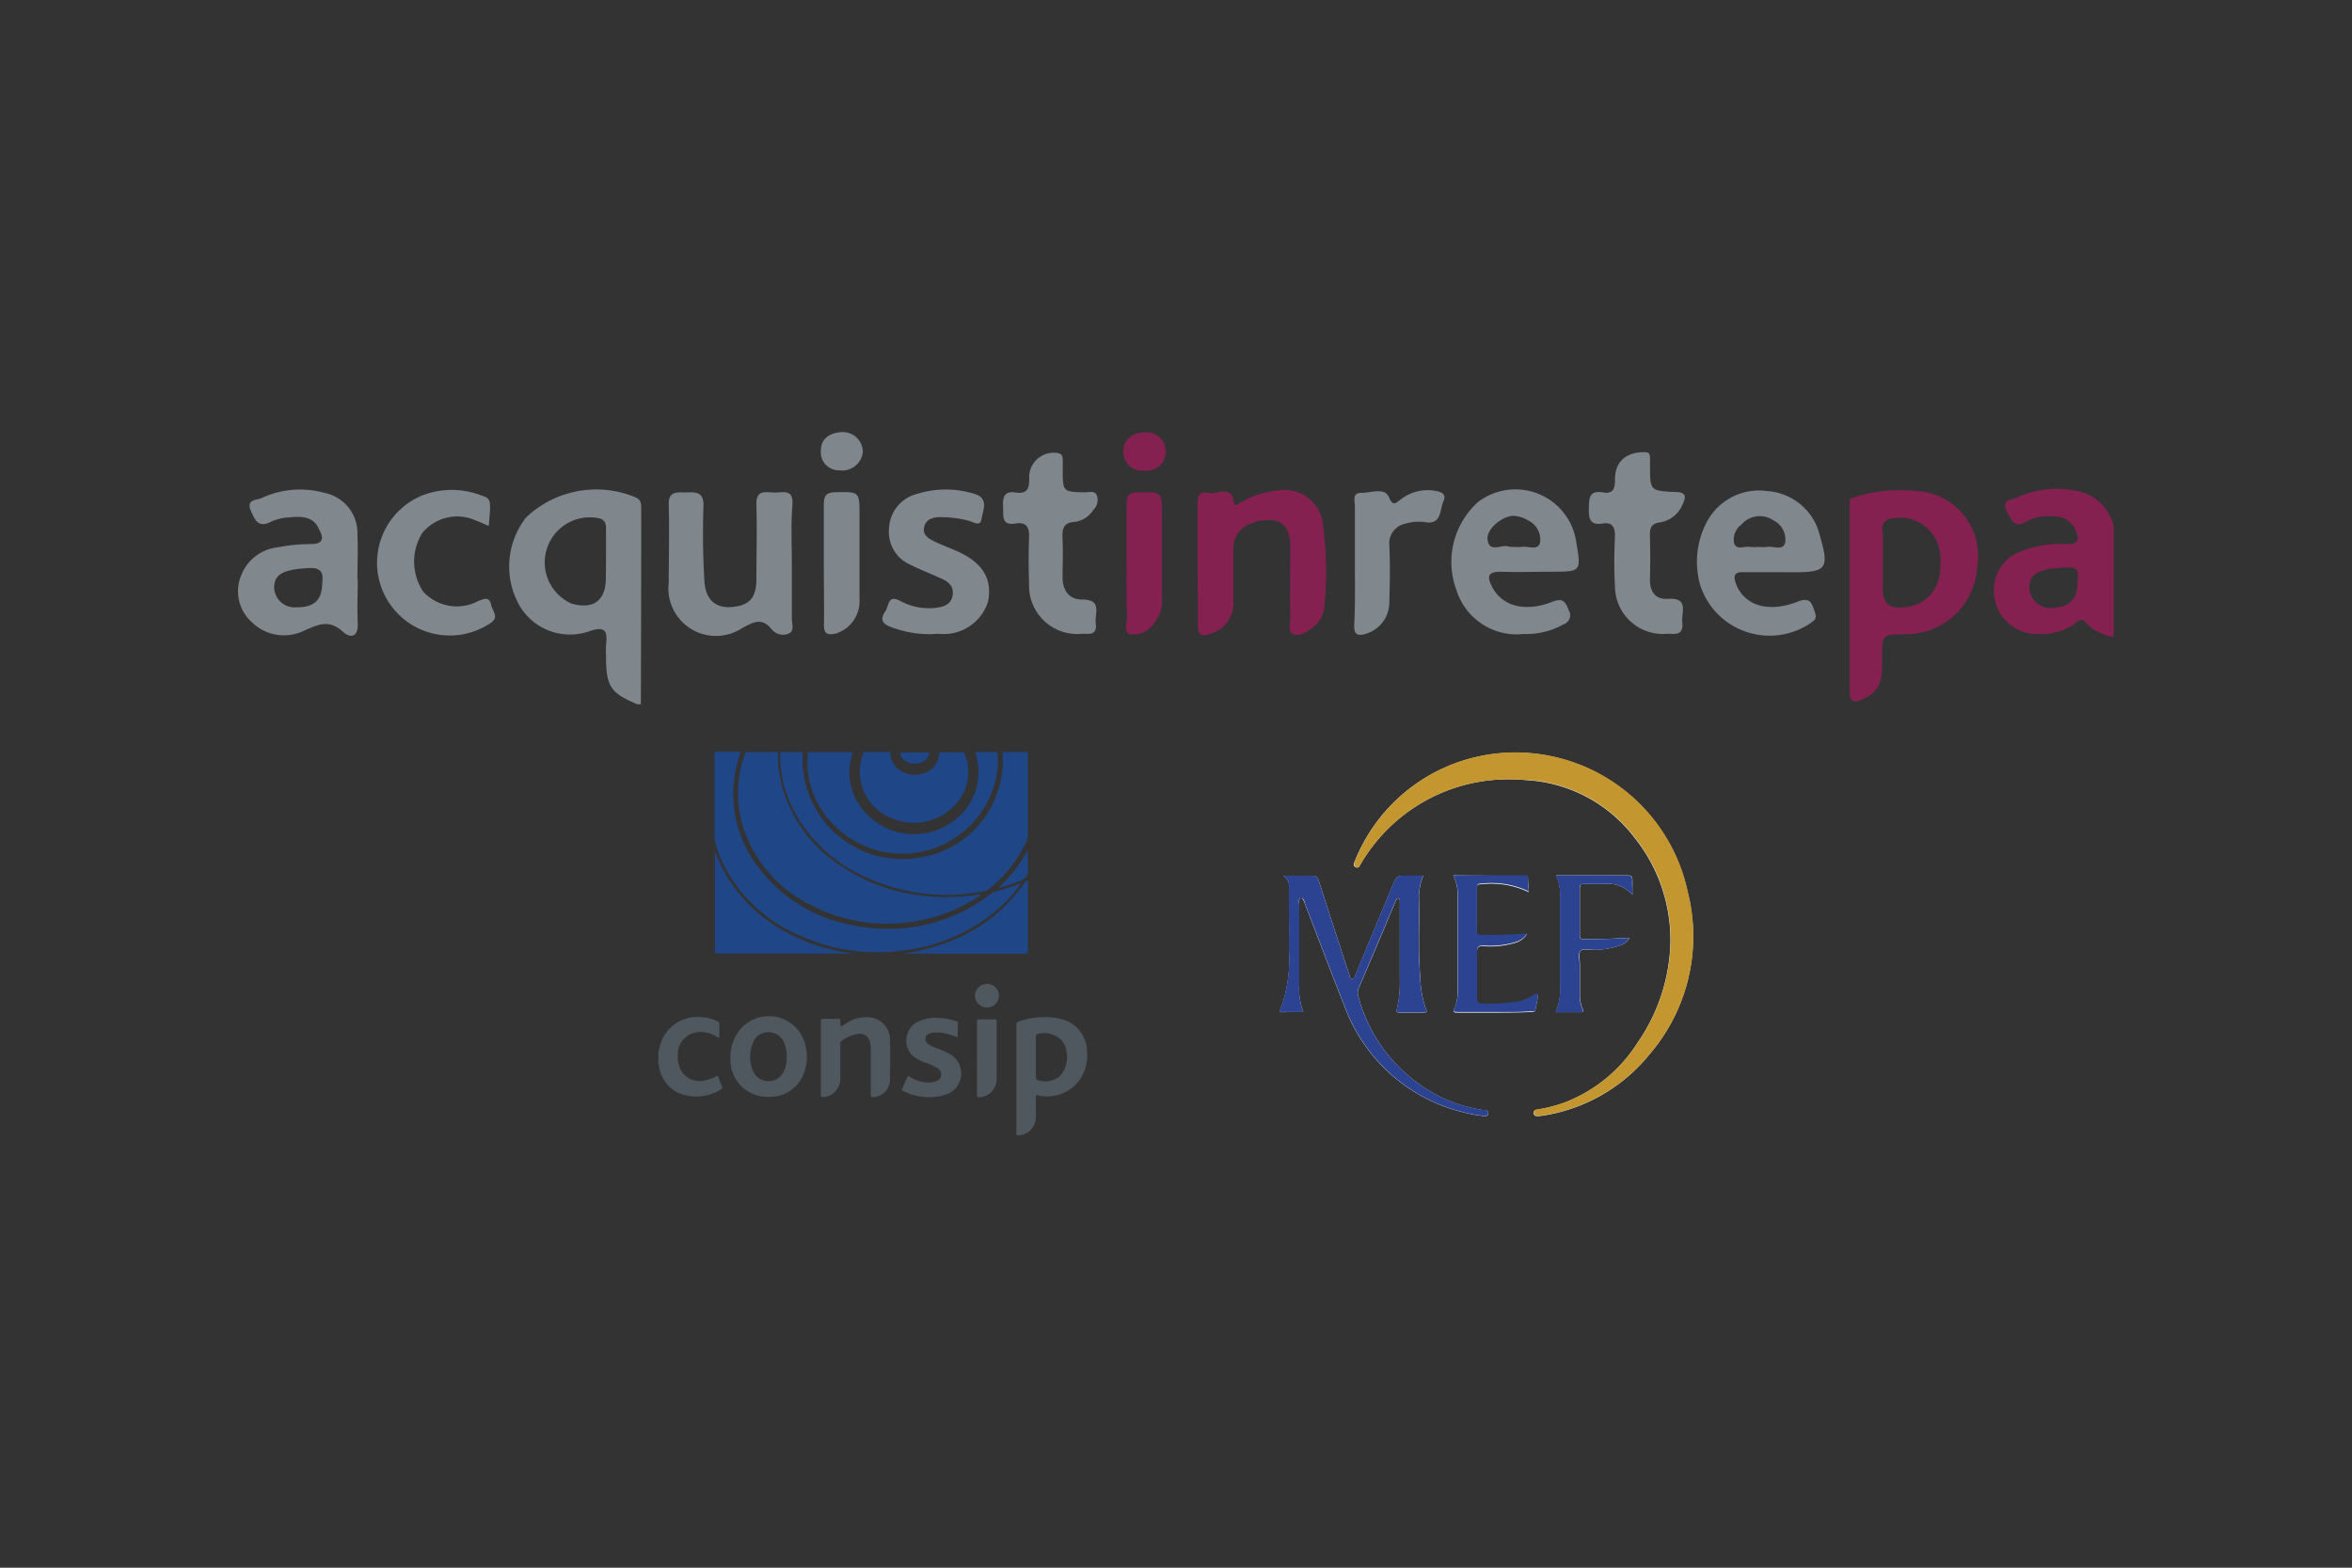 <svg id="afa558b0-cdbb-4e34-873b-4b6e40ad53c9" data-name="Livello 1" xmlns="http://www.w3.org/2000/svg" viewBox="0 0 30 20">
  <rect x="0" y="0" width="30" height="20" fill="#333333" stroke="none"/>
  <defs>
    <style>
      .ff4f44e4-ab79-4ccd-a808-b5e587944ef9 {
        fill: #7f878d;
      }

      .a9736451-21ea-41c2-8148-6b5f8beebc28 {
        fill: #852150;
      }

      .fb5c0166-028a-4985-93f8-934835f3ef35 {
        fill: #80888e;
      }

      .b76b5c0d-a40c-4b22-b7cb-e7ace06fb78e {
        fill: #1f4687;
      }

      .f2bee3c0-d5f8-4d0d-b530-34c0af578cbf {
        fill: #4e585e;
      }

      .b001324e-b966-47d8-a827-e0848c316fb6 {
        fill: #fcfcfd;
      }

      .e4aa2d73-444e-47a8-b710-5098b53b0cc1 {
        fill: #c4962f;
      }

      .b9dfbfe7-ae10-4c5b-adfa-a1faeb5fe03d {
        fill: #2b4391;
      }
    </style>
  </defs>
  <g>
    <g id="b456bf9b-bf7c-4583-8e65-5aba5df1295c" data-name="mhNa0i.tif">
      <g>
        <path class="ff4f44e4-ab79-4ccd-a808-b5e587944ef9" d="M8.13,8.985c-.346-.145-.4-.229-.4-.616a1.362,1.362,0,0,1,0-.143c.019-.166,0-.245-.209-.174a.747.747,0,0,1-.891-.32A1.012,1.012,0,0,1,6.712,6.6,1.3,1.3,0,0,1,8.1,6.342c.086.032.079.1.079.166q0,1.239-.005,2.477Zm-.4-1.836V6.761c0-.064,0-.119-.08-.147A.575.575,0,0,0,7.289,7.7c.282.08.439-.038.439-.329Z"/>
        <path class="a9736451-21ea-41c2-8148-6b5f8beebc28" d="M26.959,8.123a.575.575,0,0,1-.356-.18c-.051-.073-.1-.017-.135.012a.753.753,0,0,1-.483.133.546.546,0,0,1-.541-.439.532.532,0,0,1,.365-.627,1.375,1.375,0,0,1,.542-.081c.188.009.168-.083.113-.2a.286.286,0,0,0-.27-.153.6.6,0,0,0-.339.061c-.171.1-.2-.018-.259-.129-.077-.149.069-.141.127-.17a1.206,1.206,0,0,1,.838-.069.583.583,0,0,1,.4.445Zm-.455-.7c-.019-.068.057-.188-.12-.184-.354.008-.5.071-.5.255a.272.272,0,0,0,.262.264C26.4,7.747,26.5,7.654,26.5,7.423Z"/>
        <path class="a9736451-21ea-41c2-8148-6b5f8beebc28" d="M23.682,8.95c-.1-.008-.088-.083-.088-.15q0-1.218,0-2.435a1.858,1.858,0,0,1,.846-.1.826.826,0,0,1,.78.96.912.912,0,0,1-.914.867c-.3,0-.3,0-.3.3C24.015,8.754,23.958,8.85,23.682,8.95Zm.333-1.786v.327c0,.216.074.279.294.254.322-.038.486-.3.434-.706a.513.513,0,0,0-.6-.426.132.132,0,0,0-.132.163C24.021,6.905,24.015,7.035,24.015,7.164Z"/>
        <path class="fb5c0166-028a-4985-93f8-934835f3ef35" d="M4.563,7.394c0,.184-.009.369,0,.553s-.093.2-.186.115c-.173-.16-.309-.1-.492-.019A.587.587,0,0,1,3.2,7.926a.527.527,0,0,1-.123-.586.562.562,0,0,1,.463-.357,2.254,2.254,0,0,1,.426-.042c.171,0,.161-.087.1-.195C4,6.592,3.85,6.584,3.7,6.6a.637.637,0,0,0-.237.053c-.168.091-.213-.02-.264-.138-.063-.149.078-.132.14-.162a1.159,1.159,0,0,1,.8-.065.523.523,0,0,1,.42.535c.008.191,0,.382,0,.573Zm-.453.043c.012-.105.009-.2-.172-.19-.316.017-.441.075-.441.248a.26.26,0,0,0,.288.252C4.005,7.749,4.109,7.657,4.11,7.437Z"/>
        <path class="a9736451-21ea-41c2-8148-6b5f8beebc28" d="M15.275,7.182c0-.252,0-.505,0-.758,0-.107.035-.165.139-.135s.3-.123.328.137c0,.041.069-.007.1-.025a1.105,1.105,0,0,1,.464-.144.49.49,0,0,1,.562.391,4.464,4.464,0,0,1,.024,1.1.364.364,0,0,1-.15.259c-.072.058-.161.114-.242.085s-.041-.142-.043-.216c-.006-.3,0-.6,0-.9,0-.242-.1-.347-.283-.341-.274.01-.442.147-.442.362,0,.232,0,.465,0,.7a.4.4,0,0,1-.283.385c-.111.046-.176.032-.17-.118C15.283,7.7,15.275,7.442,15.275,7.182Z"/>
        <path class="fb5c0166-028a-4985-93f8-934835f3ef35" d="M19.434,8.088a.805.805,0,0,1-.857-.56,1.028,1.028,0,0,1,.274-1.122.784.784,0,0,1,1.255.514c.062.373.062.373-.313.374-.218,0-.437.008-.655,0-.162,0-.171.061-.11.185.123.25.415.337.768.2.142-.057.173,0,.214.108a.122.122,0,0,1-.069.179A.96.96,0,0,1,19.434,8.088Zm-.126-1.111a.567.567,0,0,0,.1,0c.081-.014.2.05.234-.047a.269.269,0,0,0-.146-.288.408.408,0,0,0-.17-.06c-.147-.016-.369.162-.352.3.021.181.181.056.273.091A.2.2,0,0,0,19.308,6.977Z"/>
        <path class="fb5c0166-028a-4985-93f8-934835f3ef35" d="M22.673,7.3c-.144,0-.288,0-.431,0-.126-.006-.134.048-.1.148.106.275.408.376.787.228.165-.064.181.022.218.129.021.059.022.092-.038.134a.93.93,0,0,1-1.42-.466,1.084,1.084,0,0,1,.083-.816.754.754,0,0,1,.771-.392.74.74,0,0,1,.67.571c.121.417.086.465-.339.465Zm-.235-.322a.566.566,0,0,0,.1,0c.08-.017.2.055.232-.053a.273.273,0,0,0-.152-.288.308.308,0,0,0-.407.057.236.236,0,0,0-.093.235c.031.094.129.036.2.048A.631.631,0,0,0,22.438,6.977Z"/>
        <path class="ff4f44e4-ab79-4ccd-a808-b5e587944ef9" d="M10.1,7.192c0,.233,0,.465,0,.7,0,.064.035.151-.033.188a.187.187,0,0,1-.225-.052c-.122-.154-.228-.091-.364-.023A.607.607,0,0,1,8.53,7.43c0-.328.009-.656,0-.983-.007-.192.11-.162.224-.165s.225-.012.219.172c-.011.32-.007.641.012.961.015.241.147.348.352.329.226-.021.311-.119.311-.36,0-.314.01-.629,0-.942-.008-.2.117-.161.227-.158s.243-.054.233.151C10.087,6.687,10.1,6.94,10.1,7.192Z"/>
        <path class="fb5c0166-028a-4985-93f8-934835f3ef35" d="M11.881,8.09a1.351,1.351,0,0,1-.539-.1c-.114-.047-.1-.117-.05-.191s.028-.215.188-.134a.766.766,0,0,0,.455.09c.1-.013.194-.04.215-.156S12.1,7.42,12,7.378c-.131-.059-.264-.111-.392-.175a.456.456,0,0,1-.268-.467A.473.473,0,0,1,11.7,6.3a1.219,1.219,0,0,1,.725,0c.2.056.107.22.094.325s-.12.025-.179.014a1.49,1.49,0,0,0-.364-.042c-.087.006-.166.031-.188.127s.046.14.113.175c.091.046.188.081.282.122.344.146.48.358.419.656a.593.593,0,0,1-.636.408Z"/>
        <path class="fb5c0166-028a-4985-93f8-934835f3ef35" d="M21.248,8.087a.611.611,0,0,1-.649-.609c-.012-.21-.01-.422,0-.633,0-.12-.029-.186-.159-.166-.155.025-.177-.058-.174-.189s0-.237.177-.208c.134.023.157-.049.156-.166,0-.226.14-.348.376-.348.059,0,.069.025.071.07s0,.069,0,.1c0,.32,0,.325.326.339.126,0,.14.053.093.15a.378.378,0,0,1-.287.237c-.123.015-.136.077-.133.178q.008.276,0,.552c0,.161.074.256.23.246.275-.019.167.178.183.3C21.478,8.134,21.332,8.076,21.248,8.087Z"/>
        <path class="ff4f44e4-ab79-4ccd-a808-b5e587944ef9" d="M13.786,8.087a.615.615,0,0,1-.66-.639c-.007-.2-.008-.4,0-.593.005-.131-.038-.2-.175-.176-.182.028-.151-.1-.156-.207s0-.213.155-.189.182-.054.177-.188a.313.313,0,0,1,.359-.316c.055.007.067.036.069.08s0,.081,0,.122c0,.295,0,.294.285.3.051,0,.119-.025.149.034a.175.175,0,0,1-.043.189.334.334,0,0,1-.232.154c-.154.007-.168.094-.161.218.008.164,0,.328,0,.491s.083.284.253.282c.258,0,.155.181.17.3C14,8.128,13.866,8.077,13.786,8.087Z"/>
        <path class="fb5c0166-028a-4985-93f8-934835f3ef35" d="M6.234,6.71c-.064-.027-.113-.05-.164-.069a.574.574,0,0,0-.683.158A.689.689,0,0,0,5.4,7.55a.582.582,0,0,0,.7.118c.078-.03.142-.061.166.053.017.081.113.157-.025.238A.928.928,0,1,1,5.4,6.315a1.048,1.048,0,0,1,.74.006C6.265,6.361,6.264,6.375,6.234,6.71Z"/>
        <path class="fb5c0166-028a-4985-93f8-934835f3ef35" d="M17.282,7.2c0-.247,0-.493,0-.739,0-.065-.04-.174.08-.173s.3-.074.353.053.091.073.15.032a.559.559,0,0,1,.4-.117c.072.011.2.021.146.139-.046.1-.022.289-.21.27a.6.6,0,0,0-.28.017.255.255,0,0,0-.2.273c.011.239.007.479,0,.718a.419.419,0,0,1-.3.413c-.1.029-.151.016-.148-.107C17.287,7.719,17.282,7.459,17.282,7.2Z"/>
        <path class="a9736451-21ea-41c2-8148-6b5f8beebc28" d="M14.37,7.2c0-.259,0-.519,0-.778,0-.109.036-.137.141-.139.31-.008.31-.013.31.291,0,.355,0,.71,0,1.064a.457.457,0,0,1-.107.321.309.309,0,0,1-.3.133c-.089-.027-.037-.155-.039-.238C14.365,7.636,14.37,7.418,14.37,7.2Z"/>
        <path class="ff4f44e4-ab79-4ccd-a808-b5e587944ef9" d="M10.508,7.194c0-.252,0-.5,0-.756,0-.11.027-.156.148-.158.307-.006.307-.013.307.3,0,.354,0,.709,0,1.063a.432.432,0,0,1-.3.439c-.1.023-.156.011-.153-.112C10.513,7.712,10.508,7.453,10.508,7.194Z"/>
        <path class="a9736451-21ea-41c2-8148-6b5f8beebc28" d="M14.6,6.005a.242.242,0,0,1-.272-.243c0-.159.115-.238.27-.246a.246.246,0,1,1,0,.489Z"/>
        <path class="ff4f44e4-ab79-4ccd-a808-b5e587944ef9" d="M10.705,6a.23.23,0,0,1-.235-.25c0-.165.127-.232.276-.238a.256.256,0,0,1,.26.254A.265.265,0,0,1,10.705,6Z"/>
      </g>
    </g>
    <g>
      <g id="f10d4c7b-1756-4192-be0d-326181f17f45" data-name="aVycEF.tif">
        <g>
          <path class="b76b5c0d-a40c-4b22-b7cb-e7ace06fb78e" d="M9.926,9.594a1.03,1.03,0,0,0,.011.248,1.73,1.73,0,0,0,.785,1.2,2.264,2.264,0,0,0,1.024.382,2.555,2.555,0,0,0,.751-.014h.023l-.036.026a2.052,2.052,0,0,1-.938.334,2.089,2.089,0,0,1-1.179-.211,1.7,1.7,0,0,1-.829-.851A1.438,1.438,0,0,1,9.5,9.625l.012-.031Z"/>
          <path class="b76b5c0d-a40c-4b22-b7cb-e7ace06fb78e" d="M13.106,9.594a.175.175,0,0,1,.005.046v1.021a.118.118,0,0,1-.01.052,1.674,1.674,0,0,1-.5.638.071.071,0,0,1-.037.015,2.442,2.442,0,0,1-1.554-.191,1.9,1.9,0,0,1-.883-.831,1.493,1.493,0,0,1-.175-.724.113.113,0,0,0,0-.026h.285c0,.029,0,.058,0,.087a1.271,1.271,0,0,0,1.506,1.257,1.237,1.237,0,0,0,1-.9,1.188,1.188,0,0,0,.043-.444Z"/>
          <path class="b76b5c0d-a40c-4b22-b7cb-e7ace06fb78e" d="M13.019,11.273a1.437,1.437,0,0,1-.229.269,2.213,2.213,0,0,1-1.209.575,2.411,2.411,0,0,1-1.42-.2,1.908,1.908,0,0,1-.922-.867,1.5,1.5,0,0,1-.117-.312.21.21,0,0,1-.008-.056q0-.546,0-1.092h.331c-.014.05-.029.1-.041.152A1.524,1.524,0,0,0,9.71,11.11a1.922,1.922,0,0,0,1.158.692,2.162,2.162,0,0,0,1.352-.145,1.934,1.934,0,0,0,.425-.261.076.076,0,0,1,.025-.016,3.233,3.233,0,0,0,.346-.11Z"/>
          <path class="b76b5c0d-a40c-4b22-b7cb-e7ace06fb78e" d="M12.436,9.594h.284a.967.967,0,0,1-.009.3,1.223,1.223,0,0,1-2.085.62,1.133,1.133,0,0,1-.321-.919h.568a.1.1,0,0,1-.009.045.744.744,0,0,0,.058.563.837.837,0,0,0,1.173.316A.773.773,0,0,0,12.436,9.594Z"/>
          <path class="b76b5c0d-a40c-4b22-b7cb-e7ace06fb78e" d="M11.015,9.594h.345a.222.222,0,0,0,.041.156.321.321,0,0,0,.332.126.273.273,0,0,0,.244-.261c0-.024.014-.018.026-.018.088,0,.176,0,.264,0a.035.035,0,0,1,.041.029.6.6,0,0,1-.04.527.711.711,0,0,1-.87.295.638.638,0,0,1-.416-.74C10.991,9.669,11,9.632,11.015,9.594Z"/>
          <path class="f2bee3c0-d5f8-4d0d-b530-34c0af578cbf" d="M8.4,13.4c.014-.016.012-.037.017-.056a.493.493,0,0,1,.537-.367.537.537,0,0,1,.2.054c.011.006.022.01.021.026,0,.061,0,.122,0,.182-.018,0-.025-.007-.033-.012a.372.372,0,0,0-.269-.055.279.279,0,0,0-.226.254.426.426,0,0,0,.016.177.273.273,0,0,0,.331.18.446.446,0,0,0,.139-.051c.017-.01.025-.008.031.011.014.042.03.083.047.123.005.013,0,.021-.008.028a.589.589,0,0,1-.577.036.45.45,0,0,1-.222-.333c0-.008,0-.016-.008-.021Z"/>
          <path class="f2bee3c0-d5f8-4d0d-b530-34c0af578cbf" d="M13.213,13.971v.278a.234.234,0,0,1-.182.231l-.01,0c-.054.011-.057.009-.057-.045,0-.453,0-.906,0-1.359,0-.026.006-.038.031-.045a.963.963,0,0,1,.542-.03.427.427,0,0,1,.327.4.551.551,0,0,1-.1.386.507.507,0,0,1-.523.186Zm0-.488v.26c0,.012,0,.025.012.031a.286.286,0,0,0,.292-.044.352.352,0,0,0,.086-.313.259.259,0,0,0-.071-.154.311.311,0,0,0-.289-.073c-.024,0-.031.012-.031.036C13.214,13.312,13.213,13.4,13.213,13.483Z"/>
          <path class="b76b5c0d-a40c-4b22-b7cb-e7ace06fb78e" d="M9.115,10.851c.03.071.057.143.092.212a1.9,1.9,0,0,0,.748.787,2.285,2.285,0,0,0,.893.308.014.014,0,0,1,.009.007h-1.7c-.031,0-.038-.009-.038-.039q0-.621,0-1.244Z"/>
          <path class="f2bee3c0-d5f8-4d0d-b530-34c0af578cbf" d="M9.823,13.992a.47.47,0,0,1-.506-.484.553.553,0,0,1,.072-.3.479.479,0,0,1,.892.169.567.567,0,0,1-.053.371A.449.449,0,0,1,9.823,13.992Zm.212-.49a.445.445,0,0,0-.034-.2.213.213,0,0,0-.2-.133.2.2,0,0,0-.193.127.45.45,0,0,0,0,.373A.214.214,0,0,0,10,13.662.428.428,0,0,0,10.035,13.5Z"/>
          <path class="f2bee3c0-d5f8-4d0d-b530-34c0af578cbf" d="M10.722,13.1l.087-.055a.442.442,0,0,1,.25-.067.285.285,0,0,1,.293.288c.007.174,0,.347,0,.521a.228.228,0,0,1-.211.21c-.024,0-.034,0-.034-.031,0-.187,0-.374,0-.562a.475.475,0,0,0-.006-.084.136.136,0,0,0-.171-.127.456.456,0,0,0-.2.091c-.015.01-.012.023-.012.036,0,.145,0,.291,0,.436a.236.236,0,0,1-.187.237l-.01,0c-.048.008-.051.006-.051-.043,0-.306,0-.611,0-.917,0-.027,0-.036.034-.035.063,0,.126,0,.189,0,.019,0,.027.005.025.025S10.722,13.072,10.722,13.1Z"/>
          <path class="b76b5c0d-a40c-4b22-b7cb-e7ace06fb78e" d="M11.537,12.165a2.817,2.817,0,0,0,.471-.116,2.086,2.086,0,0,0,1.067-.794.07.07,0,0,1,.018-.02c.01-.008.019-.007.018.009v.017q0,.435,0,.869c0,.028-.006.036-.035.036h-1.54Z"/>
          <path class="f2bee3c0-d5f8-4d0d-b530-34c0af578cbf" d="M12.214,13.234a1.109,1.109,0,0,0-.17-.053.408.408,0,0,0-.174,0,.076.076,0,0,0-.066.063.075.075,0,0,0,.038.077.492.492,0,0,0,.118.056,1.025,1.025,0,0,1,.168.078.282.282,0,0,1-.042.5.627.627,0,0,1-.315.037.641.641,0,0,1-.245-.071c-.02-.01-.026-.019-.015-.041.022-.044.041-.089.06-.135.008-.018.014-.02.031-.009a.463.463,0,0,0,.225.074.285.285,0,0,0,.116-.017.088.088,0,0,0,.062-.073.09.09,0,0,0-.042-.089.794.794,0,0,0-.165-.076.481.481,0,0,1-.172-.1.274.274,0,0,1,.063-.411.519.519,0,0,1,.3-.056.716.716,0,0,1,.205.039c.01,0,.024.006.023.023Z"/>
          <path class="f2bee3c0-d5f8-4d0d-b530-34c0af578cbf" d="M12.462,13.5c0-.155,0-.309,0-.463,0-.027.008-.034.034-.033.063,0,.126,0,.189,0,.02,0,.027,0,.027.026,0,.242,0,.484,0,.726a.234.234,0,0,1-.188.24L12.5,14c-.026,0-.039,0-.038-.034C12.463,13.808,12.462,13.652,12.462,13.5Z"/>
          <path class="f2bee3c0-d5f8-4d0d-b530-34c0af578cbf" d="M12.586,12.853a.149.149,0,1,1,0-.3.148.148,0,0,1,.155.147A.152.152,0,0,1,12.586,12.853Z"/>
          <path class="b76b5c0d-a40c-4b22-b7cb-e7ace06fb78e" d="M13.111,10.845c0,.093,0,.186,0,.279a.115.115,0,0,1-.069.1,2.493,2.493,0,0,1-.286.1l-.027.006A1.924,1.924,0,0,0,13.111,10.845Z"/>
          <polygon class="b76b5c0d-a40c-4b22-b7cb-e7ace06fb78e" points="13.016 11.27 13.022 11.267 13.019 11.273 13.016 11.27"/>
          <path class="b76b5c0d-a40c-4b22-b7cb-e7ace06fb78e" d="M11.67,9.6c.05,0,.1,0,.152,0,.034,0,.031.017.023.037a.161.161,0,0,1-.135.1.207.207,0,0,1-.188-.051.211.211,0,0,1-.019-.023.059.059,0,0,1-.014-.054c.007-.018.03-.007.045-.007C11.579,9.6,11.624,9.6,11.67,9.6Z"/>
        </g>
      </g>
      <g id="fd7686c8-ec4b-490a-8aa0-2c80f3df158d" data-name="Q9zB23.tif">
        <g>
          <path class="b001324e-b966-47d8-a827-e0848c316fb6" d="M19.26,9.942c.076,0,.151.006.225.012a1.862,1.862,0,0,1,1.355.722,2.089,2.089,0,0,1,.466,1.359,2.346,2.346,0,0,1-.417,1.265,1.916,1.916,0,0,1-.921.762,1.87,1.87,0,0,1-.36.094c-.029,0-.049.018-.046.048s.028.038.056.034l.027,0a2.177,2.177,0,0,0,1.4-.794,2.309,2.309,0,0,0,.479-2.07,2.247,2.247,0,0,0-2.491-1.753,2.2,2.2,0,0,0-1.75,1.361c-.013.029-.031.064.01.082s.049-.02.064-.044A2.18,2.18,0,0,1,19.26,9.942Zm-2.636,2.969a.865.865,0,0,1-.054-.348q0-.505,0-1.012c0-.032-.01-.085.021-.091s.044.049.056.08c.171.44.336.882.511,1.32a2.155,2.155,0,0,0,1.513,1.332,1.629,1.629,0,0,0,.26.047c.025,0,.047,0,.052-.031s-.016-.041-.039-.047a.126.126,0,0,0-.033,0,1.864,1.864,0,0,1-.536-.166,2.012,2.012,0,0,1-1.048-1.277.153.153,0,0,1,.007-.117q.23-.538.457-1.078a.283.283,0,0,1,.02-.043c.005-.01.012-.021.025-.019a.025.025,0,0,1,.019.025c0,.018,0,.036,0,.054q0,.478,0,.958a1.5,1.5,0,0,1-.037.377c-.01.034,0,.044.034.043h.313c.033,0,.038-.009.025-.04a1.309,1.309,0,0,1-.074-.412c-.028-.321-.011-.642-.015-.964a.73.73,0,0,1,.053-.33h-.2c-.135,0-.14,0-.191.125l-.471,1.132c-.01.024-.013.061-.046.059s-.031-.039-.039-.063q-.192-.586-.381-1.173c-.014-.041-.029-.079-.079-.079H16.37a.16.16,0,0,1,.07.166c0,.258,0,.516,0,.774a1.812,1.812,0,0,1-.121.8Zm1.913-1.744a.573.573,0,0,1,.056.259q0,.6,0,1.2a.572.572,0,0,1-.042.239c-.025.052,0,.054.039.054.15,0,.3,0,.448,0s.322,0,.482-.008c.025,0,.058.009.065-.032s.022-.106.03-.16c.005-.034-.007-.047-.041-.024a.645.645,0,0,1-.191.085,2.2,2.2,0,0,1-.479.03c-.049,0-.066-.01-.065-.063,0-.2,0-.394,0-.591,0-.067.013-.089.084-.085a1.093,1.093,0,0,0,.4-.042.246.246,0,0,0,.153-.113c-.2.022-.393.017-.585.02-.041,0-.054-.01-.054-.052,0-.184,0-.367,0-.55,0-.044.014-.054.054-.052a1.1,1.1,0,0,1,.608.1c0-.062-.009-.114-.009-.166,0-.035-.015-.04-.045-.04Zm2.285.25c0-.077,0-.131,0-.185s-.018-.065-.063-.065h-.911a.579.579,0,0,1,.052.283c0,.371,0,.742,0,1.113a.752.752,0,0,1-.056.35h.319c.032,0,.04-.008.025-.039a.449.449,0,0,1-.036-.185c0-.129,0-.258,0-.387,0-.059-.021-.137.009-.171s.114-.01.175-.014a1.016,1.016,0,0,0,.319-.053.213.213,0,0,0,.131-.1c-.2.011-.388.019-.578.018-.046,0-.058-.013-.057-.057q0-.3,0-.591c0-.043.009-.06.055-.058.086,0,.172,0,.258,0A.413.413,0,0,1,20.822,11.417Z"/>
          <path class="e4aa2d73-444e-47a8-b710-5098b53b0cc1" d="M19.26,9.942a2.18,2.18,0,0,0-1.9,1.075c-.015.024-.027.061-.064.044s-.023-.053-.01-.082a2.2,2.2,0,0,1,1.75-1.361,2.247,2.247,0,0,1,2.491,1.753,2.309,2.309,0,0,1-.479,2.07,2.177,2.177,0,0,1-1.4.794l-.027,0c-.028,0-.052,0-.056-.034s.017-.044.046-.048a1.87,1.87,0,0,0,.36-.094,1.916,1.916,0,0,0,.921-.762,2.346,2.346,0,0,0,.417-1.265,2.089,2.089,0,0,0-.466-1.359,1.862,1.862,0,0,0-1.355-.722C19.411,9.948,19.336,9.943,19.26,9.942Z"/>
          <path class="b9dfbfe7-ae10-4c5b-adfa-a1faeb5fe03d" d="M16.624,12.911h-.307a1.812,1.812,0,0,0,.121-.8c.006-.258,0-.516,0-.774a.16.16,0,0,0-.07-.166h.378c.05,0,.065.038.079.079q.189.587.381,1.173c.008.024.006.062.039.063s.036-.035.046-.059l.471-1.132c.051-.123.056-.125.191-.125h.2a.73.73,0,0,0-.053.33c0,.322-.013.643.015.964a1.309,1.309,0,0,0,.074.412c.013.031.008.041-.025.04h-.313c-.034,0-.044-.009-.034-.043a1.5,1.5,0,0,0,.037-.377q0-.48,0-.958c0-.018,0-.036,0-.054a.025.025,0,0,0-.019-.025c-.013,0-.02.009-.025.019a.283.283,0,0,0-.02.043q-.228.538-.457,1.078a.153.153,0,0,0-.007.117,2.012,2.012,0,0,0,1.048,1.277,1.864,1.864,0,0,0,.536.166.126.126,0,0,1,.033,0c.023.006.044.019.039.047s-.027.033-.052.031a1.629,1.629,0,0,1-.26-.047A2.155,2.155,0,0,1,17.16,12.86c-.175-.438-.34-.88-.511-1.32-.012-.031-.015-.086-.056-.08s-.021.059-.021.091q0,.507,0,1.012A.865.865,0,0,0,16.624,12.911Z"/>
          <path class="b9dfbfe7-ae10-4c5b-adfa-a1faeb5fe03d" d="M18.537,11.167h.91c.03,0,.045,0,.045.04,0,.052,0,.1.009.166a1.1,1.1,0,0,0-.608-.1c-.04,0-.054.008-.054.052,0,.183,0,.366,0,.55,0,.042.013.053.054.052.192,0,.384,0,.585-.02a.246.246,0,0,1-.153.113,1.093,1.093,0,0,1-.4.042c-.071,0-.086.018-.084.085,0,.2,0,.394,0,.591,0,.053.016.065.065.063a2.2,2.2,0,0,0,.479-.03.645.645,0,0,0,.191-.085c.034-.023.046-.01.041.024-.008.054-.02.107-.03.16s-.04.03-.065.032c-.16.012-.321.008-.482.008s-.3,0-.448,0c-.042,0-.064,0-.039-.054a.572.572,0,0,0,.042-.239q0-.6,0-1.2A.573.573,0,0,0,18.537,11.167Z"/>
          <path class="b9dfbfe7-ae10-4c5b-adfa-a1faeb5fe03d" d="M20.822,11.417a.413.413,0,0,0-.361-.14c-.086,0-.172,0-.258,0-.046,0-.056.015-.055.058q0,.3,0,.591c0,.044.011.057.057.057.19,0,.379-.007.578-.018a.213.213,0,0,1-.131.1,1.016,1.016,0,0,1-.319.053c-.061,0-.141-.026-.175.014s-.009.112-.009.171c0,.129,0,.258,0,.387a.449.449,0,0,0,.036.185c.015.031.007.04-.025.039h-.319a.752.752,0,0,0,.056-.35c0-.371,0-.742,0-1.113a.579.579,0,0,0-.052-.283h.911c.045,0,.066.016.063.065S20.822,11.34,20.822,11.417Z"/>
        </g>
      </g>
    </g>
  </g>
</svg>
